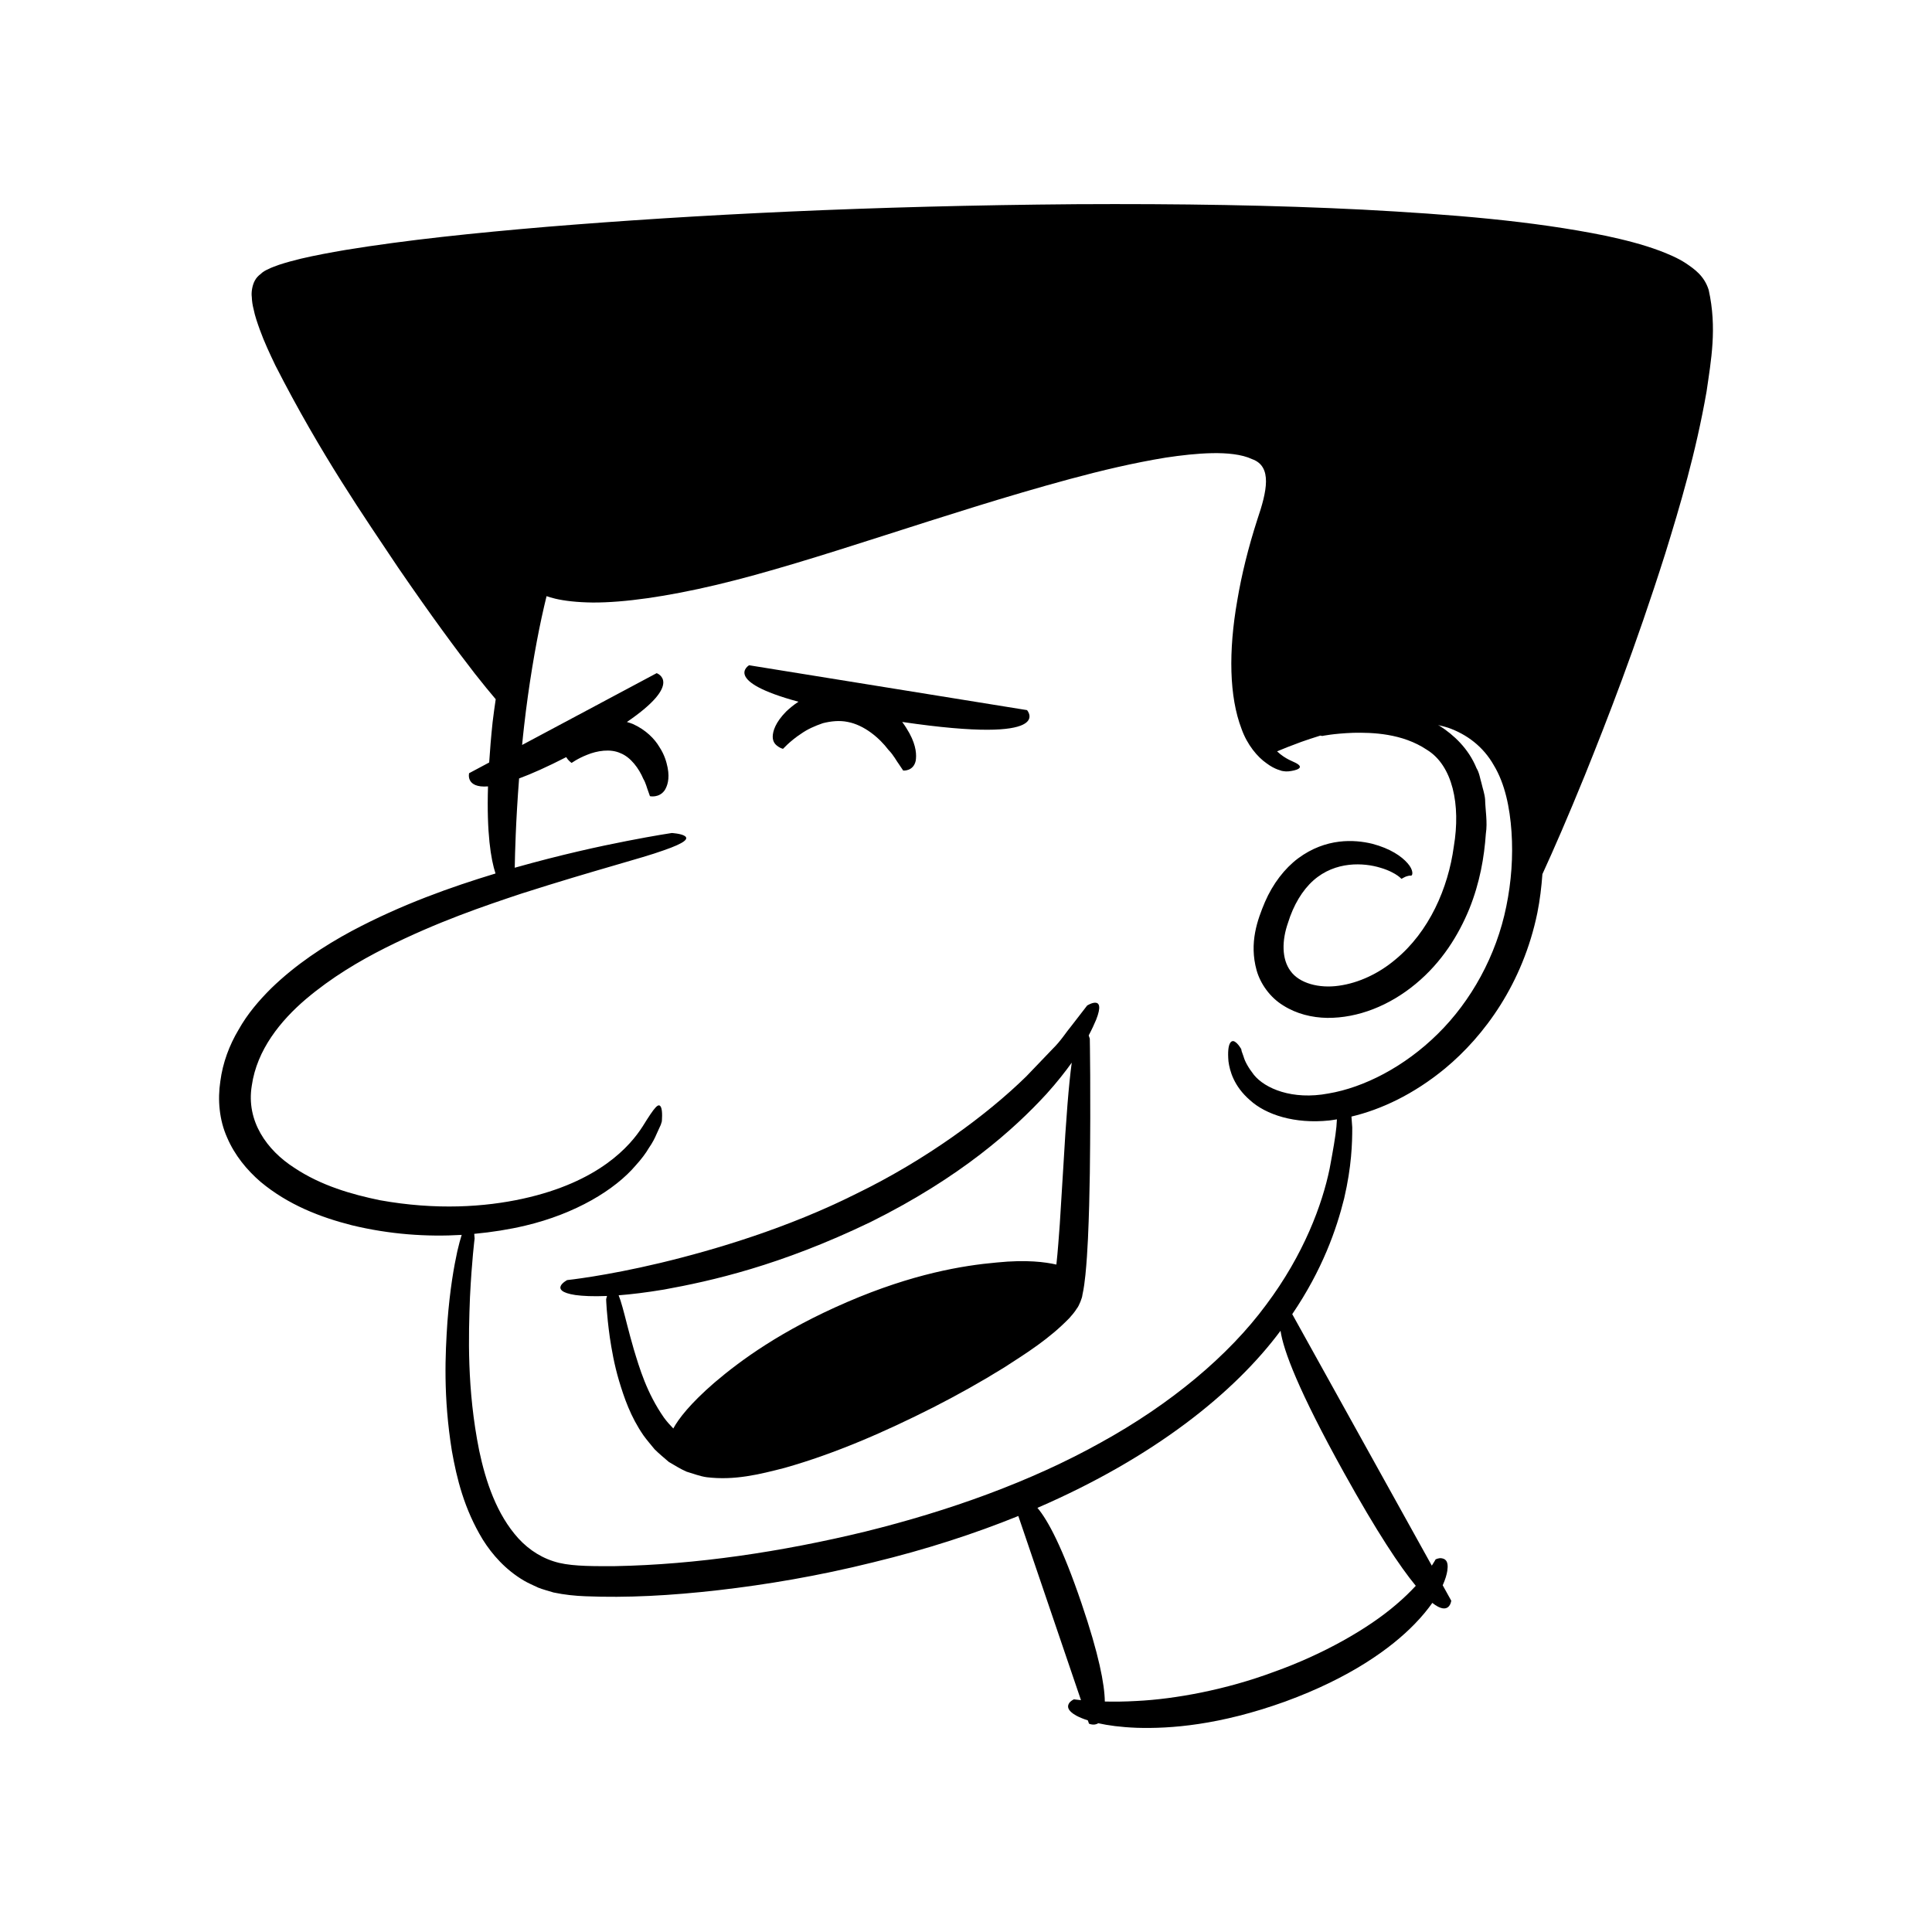 <?xml version="1.0" encoding="UTF-8"?>
<!-- Uploaded to: SVG Repo, www.svgrepo.com, Generator: SVG Repo Mixer Tools -->
<svg fill="#000000" width="800px" height="800px" version="1.1" viewBox="144 144 512 512" xmlns="http://www.w3.org/2000/svg">
 <g>
  <path d="m596.82 220.83c-1.191-3.777-3.816-5.531-5.984-7.019-2.281-1.496-4.598-2.422-6.938-3.34-4.68-1.746-9.473-2.934-14.375-3.988-19.617-3.996-41.047-5.676-64.391-6.93-23.348-1.184-48.613-1.59-75.945-1.438-54.66 0.43-100.94 2.773-140.09 5.977-19.574 1.656-37.352 3.504-53.516 6.144-4.043 0.691-7.984 1.414-11.848 2.32-1.934 0.473-3.856 0.984-5.781 1.617-1 0.395-1.918 0.648-2.992 1.215-0.574 0.246-1.344 0.668-1.887 1.23-0.648 0.473-1.172 1.043-1.539 1.738-0.699 1.25-0.977 3.199-0.809 4.32 0.043 1.172 0.211 2.219 0.457 3.16 0.395 2 1.031 3.719 1.637 5.445 1.234 3.426 2.715 6.527 4.152 9.547 12.086 23.699 23.766 40.434 32.527 53.57 8.922 13.02 15.562 21.965 20.305 28.074 2.277 2.891 4.09 5.106 5.566 6.832-0.285 1.922-0.562 3.91-0.82 6.039-0.414 3.914-0.703 7.457-0.914 10.727l-5.32 2.84s-1.004 3.961 5.012 3.496c-0.383 12.402 0.762 19.344 1.988 23.078-11.715 3.559-24.852 8.18-38.164 15.27-7.359 3.977-14.738 8.82-21.289 15.168-3.223 3.211-6.297 6.773-8.637 10.961-2.449 4.098-4.191 8.734-4.836 13.664-0.742 4.875-0.297 10.246 1.801 14.918 2.008 4.699 5.246 8.613 8.848 11.723 7.352 6.137 15.895 9.395 24.141 11.5 10.094 2.453 19.984 3.117 29.172 2.57-0.359 1.145-0.746 2.539-1.164 4.359-0.898 4.113-1.957 10.094-2.617 18.676-0.574 8.57-1.141 19.793 1.184 34.234 1.277 7.168 3.211 15.297 8.188 23.484 2.527 4.027 6.074 8.02 10.875 10.852 1.188 0.707 2.5 1.242 3.781 1.863 1.316 0.52 2.711 0.871 4.102 1.301 2.863 0.602 5.75 0.902 8.406 0.996 10.926 0.457 22.645-0.16 35.34-1.617 12.688-1.465 26.336-3.746 40.863-7.352 14.145-3.426 26.973-7.606 38.555-12.301l16.605 48.805c-1.172-0.117-1.855-0.219-1.855-0.219s-0.953 0.391-1.348 1.125c-0.406 0.711-0.492 1.828 1.941 3.188 0.758 0.41 1.793 0.848 3.086 1.27l0.293 0.863s1.309 0.629 2.469-0.109c2.578 0.578 5.906 1.043 10.211 1.207 8.809 0.277 21.918-0.684 39.305-6.949 17.316-6.324 28.113-14.145 34.355-20.59 1.961-2.016 3.453-3.863 4.652-5.559 4.574 3.617 5.016-0.586 5.016-0.586l-2.266-4.086c0.707-1.562 1.07-2.859 1.223-3.84 0.414-2.809-0.727-3.18-1.488-3.312-0.785-0.156-1.625 0.305-1.625 0.305s-0.32 0.613-0.996 1.648l-36.988-66.648c8.008-11.797 11.719-22.457 13.762-30.684 1.973-8.469 2.148-14.609 2.141-18.797-0.062-1.086-0.133-2.035-0.211-2.883 7.801-1.855 16.418-5.836 24.816-12.758 10.406-8.637 20.582-22.473 24.449-41.219 0.703-3.516 1.094-6.922 1.34-10.27 2.996-6.523 6.719-15.059 11.25-26.191 5.891-14.637 13.348-33.66 21.316-58.789 3.894-12.594 8.098-26.656 10.941-42.926 1.176-8.211 2.82-16.777 0.559-26.922zm-96.652 313.45c8.766 15.797 14.828 24.875 19.027 29.973-1.426 1.543-3.137 3.227-5.199 4.973-7.512 6.465-19.449 13.227-32.309 17.809-12.766 4.777-26.27 7.234-36.391 7.738-3.242 0.191-6.082 0.207-8.508 0.148-0.062-4.582-1.559-12.461-6.184-26.051-5.023-14.766-8.855-21.93-11.672-25.273 30.902-13.375 52.211-30.5 64.422-46.93 0.75 5.191 4.75 15.879 16.812 37.613zm43.016-150.07c-2.633 13.035-9.309 25.078-18.16 33.781-8.82 8.723-19.578 14.215-28.984 15.797-9.574 1.812-16.824-1.34-19.738-4.938-1.453-1.859-2.387-3.539-2.746-4.848-0.223-0.629-0.395-1.113-0.512-1.441-0.066-0.352-0.102-0.531-0.102-0.531s-0.824-1.488-1.73-1.988c-0.789-0.48-2.102 0.062-1.656 5.242 0.34 2.488 1.391 6.543 5.719 10.293 4.191 3.82 11.805 6.332 21.035 5.359 0.648-0.07 1.32-0.195 1.984-0.297-0.039 0.555-0.082 1.184-0.133 1.961-0.238 2.586-0.91 6.352-1.797 11.109-1.949 9.465-6.812 22.73-16.844 36.102-9.906 13.434-25.273 26.293-43.863 36.516-18.547 10.352-40.203 18.086-62.352 23.559-22.16 5.379-44.996 8.762-66.242 9.156-5.172 0.016-10.801 0.094-14.859-0.855-4.273-1.016-7.93-3.336-10.824-6.488-5.805-6.406-8.684-15.191-10.383-23.23-3.301-16.352-2.828-30.789-2.453-40.668 0.496-9.945 1.234-15.582 1.234-15.582s-0.035-0.555-0.105-1.234c4.734-0.441 9.277-1.168 13.512-2.172 13.297-3.144 23.793-9.473 29.332-16.023 1.43-1.586 2.59-3.102 3.438-4.562 0.961-1.375 1.605-2.652 2.055-3.731 0.48-1.059 0.852-1.867 1.102-2.414 0.18-0.574 0.27-0.867 0.27-0.867s0.285-2.805-0.238-3.848c-0.637-1.141-1.516-0.219-4.844 5.156-3.293 5.144-11.52 14.727-31.801 19.16-9.973 2.18-22.859 3.09-37.863 0.383-7.379-1.531-15.535-3.832-22.684-8.613-7.172-4.609-12.789-12.309-11.227-21.758 1.355-9.512 7.656-17.223 14.355-22.934 6.812-5.758 14.098-10.066 21.008-13.547 13.883-6.953 26.156-11.09 36.148-14.418 20.125-6.426 31.605-9.262 37.574-11.422 5.984-2.059 6.656-3.133 5.676-3.812-0.965-0.664-3.461-0.805-3.461-0.805s-4.356 0.641-11.875 2.109c-7.285 1.414-17.598 3.664-29.742 7.094 0.039-2.234 0.113-5.16 0.258-8.652 0.176-4.348 0.473-9.52 0.898-15.012 3.285-1.207 7.402-3.043 12.492-5.648 0.148 0.211 0.285 0.453 0.43 0.621 0.512 0.602 0.992 0.91 0.992 0.91s0.387-0.242 1.062-0.668c0.707-0.418 1.766-0.98 3.062-1.484 2.598-1.07 6.144-1.66 8.812-0.43 2.734 1.059 4.926 4.094 6.055 6.785 0.719 1.203 0.98 2.527 1.312 3.316 0.293 0.828 0.457 1.301 0.457 1.301s2.414 0.543 3.902-1.562c0.664-1.062 1.383-2.922 0.789-5.984-0.316-1.535-0.816-3.406-2.195-5.504-1.234-2.094-3.516-4.496-7.012-6.078-0.543-0.242-1.062-0.367-1.594-0.531 15.203-10.383 7.891-12.945 7.891-12.945l-35.66 19.031c0.172-1.703 0.336-3.402 0.539-5.109 1.191-10.5 2.953-20.902 4.621-28.602 0.465-2.144 0.91-4.051 1.32-5.727 0.605 0.207 1.352 0.441 2.316 0.672 2.379 0.566 5.746 0.969 9.898 1.016 8.285 0.043 19.613-1.555 32.773-4.672 26.395-6.269 59.602-18.828 93.648-28.043 8.488-2.293 17.023-4.309 25.406-5.68 4.184-0.629 8.332-1.105 12.324-1.188 3.941-0.078 7.898 0.297 10.594 1.578 5.477 1.926 3.918 8.617 1.398 16.027-2.391 7.418-4.168 14.621-5.305 21.406-2.379 13.523-2.137 25.543 1.121 34.043 1.5 4.25 4.25 7.481 6.602 9.109 2.328 1.758 4.023 1.934 3.973 2.019 0-0.039 0.867 0.25 1.875 0.145 1.012-0.109 2.129-0.344 2.664-0.699 0.547-0.355 0.512-0.809-0.473-1.387-0.902-0.555-2.934-1.066-5.219-3.215 1.465-0.621 3.633-1.492 6.434-2.516 1.484-0.52 3.184-1.09 5.027-1.66 0.285 0.059 0.512 0.098 0.512 0.098s2.941-0.637 8.176-0.836c5.059-0.109 13.027 0.113 19.594 4.523 6.769 4.168 8.965 14.504 7.094 25.605-1.492 11.074-6.559 22.613-15.484 29.957-4.367 3.688-9.695 6.215-14.984 6.938-5.258 0.762-10.492-0.648-12.809-3.902-2.383-3.195-2.285-8.145-0.668-12.758 1.461-4.746 3.828-8.652 6.715-11.227 5.856-5.211 13.426-4.719 17.781-3.375 2.25 0.652 3.797 1.539 4.606 2.117 0.82 0.605 0.887 0.789 0.926 0.793 0.117-0.09-0.156 0.184 0.656-0.305 1.066-0.578 1.789-0.516 1.746-0.516 0.25 0.055-0.109-0.008 0.117 0.008 0.59 0.039 0.75-1.512-0.871-3.309-1.551-1.785-4.519-3.883-9.383-5.152-4.688-1.133-12.242-1.59-19.609 3.871-3.574 2.68-6.695 6.727-8.797 11.586-1.961 4.68-4.234 10.758-2.199 18.105 1.023 3.582 3.551 7.168 7.066 9.309 3.473 2.203 7.574 3.219 11.652 3.281 8.188 0.062 16.48-3.25 23.414-8.992 6.988-5.769 11.398-12.996 14.234-19.898 2.801-6.973 3.953-13.684 4.383-19.926 0.477-3.062-0.141-6.231-0.199-9.102-0.117-1.453-0.645-2.891-0.953-4.273-0.414-1.375-0.57-2.758-1.324-3.984-2.117-5.211-6.047-8.828-9.738-11.195-0.16-0.086-0.312-0.145-0.469-0.23 0.895 0.211 1.789 0.41 2.664 0.699 4.938 1.723 9.328 4.988 12.129 9.957 2.945 4.859 4.242 11.156 4.688 17.625 0.445 6.527-0.043 13.281-1.379 19.773z"/>
  <path d="m432.11 410.47s-1.516 1.961-4.168 5.391c-1.398 1.656-2.766 3.938-4.938 6.059-2.094 2.184-4.457 4.648-7.031 7.336-10.645 10.426-26.926 22.293-44.992 31.066-17.945 9.016-37.371 14.867-52.027 18.375-14.711 3.512-24.66 4.539-24.66 4.539s-1.297 0.691-1.676 1.512c-0.387 0.82 0.059 1.875 3.871 2.449 1.883 0.254 4.59 0.41 8.375 0.25-0.141 0.461-0.23 0.84-0.23 0.84s0.082 3.715 0.973 10.133c0.488 3.207 1.141 7.109 2.453 11.531 1.328 4.398 3.012 9.438 6.473 14.453 0.887 1.234 1.938 2.434 2.945 3.672 1.148 1.156 2.481 2.234 3.769 3.352 1.512 0.875 3.035 1.852 4.688 2.574 1.738 0.508 3.484 1.211 5.324 1.473 7.418 0.902 13.977-0.742 20.688-2.473 13.293-3.754 26.539-9.531 39.41-16.051 6.426-3.277 12.727-6.805 18.801-10.574 6.059-3.914 11.898-7.57 17.238-13.074 0.668-0.77 1.332-1.484 1.984-2.539 0.59-0.691 1.453-2.945 1.461-3.547 0.441-1.965 0.613-3.652 0.805-5.332 0.336-3.34 0.523-6.519 0.676-9.613 0.281-6.184 0.418-11.992 0.496-17.348 0.273-21.418-0.008-35.664-0.008-35.664s-0.109-0.379-0.293-0.855c0.875-1.664 1.512-3.07 1.965-4.148 2.785-7.027-2.371-3.785-2.371-3.785zm-6.363 43.484c-0.27 4.34-0.566 9.164-0.898 14.523-0.254 3.281-0.492 6.981-0.898 10.645-2.883-0.648-7.789-1.355-15.777-0.551-9.02 0.801-22.273 2.977-39.719 10.504-17.441 7.523-28.191 15.438-35.09 21.309-6.508 5.633-9.559 9.633-10.934 12.18-0.895-0.914-1.734-1.867-2.465-2.859-4.602-6.598-6.508-13.199-7.996-18.094-1.449-4.977-2.266-8.609-2.984-11.129-0.379-1.387-0.723-2.422-1.043-3.215 3.309-0.254 7.277-0.727 12.027-1.52 12.461-2.266 30.691-6.309 54.715-17.883 23.918-11.879 38.055-24.605 46.676-33.992 2.766-3.078 4.91-5.809 6.66-8.258-0.77 5.684-1.492 14.57-2.273 28.34z"/>
  <path d="m355.6 329.97c-1.32 0.859-2.394 1.77-3.262 2.594-2.84 2.883-3.535 5.191-3.559 6.656 0 1.512 0.82 2.207 1.473 2.648 0.648 0.449 1.254 0.578 1.254 0.578s0.445-0.441 1.23-1.211c0.828-0.754 2.066-1.824 3.668-2.859 1.574-1.117 3.559-2 5.668-2.723 2.129-0.535 4.394-0.785 6.578-0.332 4.375 0.82 8.402 4.231 10.801 7.41 1.375 1.383 2.156 3 2.863 3.926 0.664 0.988 1.043 1.551 1.043 1.551s2.691 0.246 3.316-2.59c0.219-1.395 0.23-3.816-1.66-7.293-0.516-0.914-1.125-1.938-1.922-3 41.266 6.062 33.078-3.137 33.078-3.137l-73.648-11.887c-0.004 0.008-7.207 4.172 13.078 9.668z"/>
 </g>
</svg>